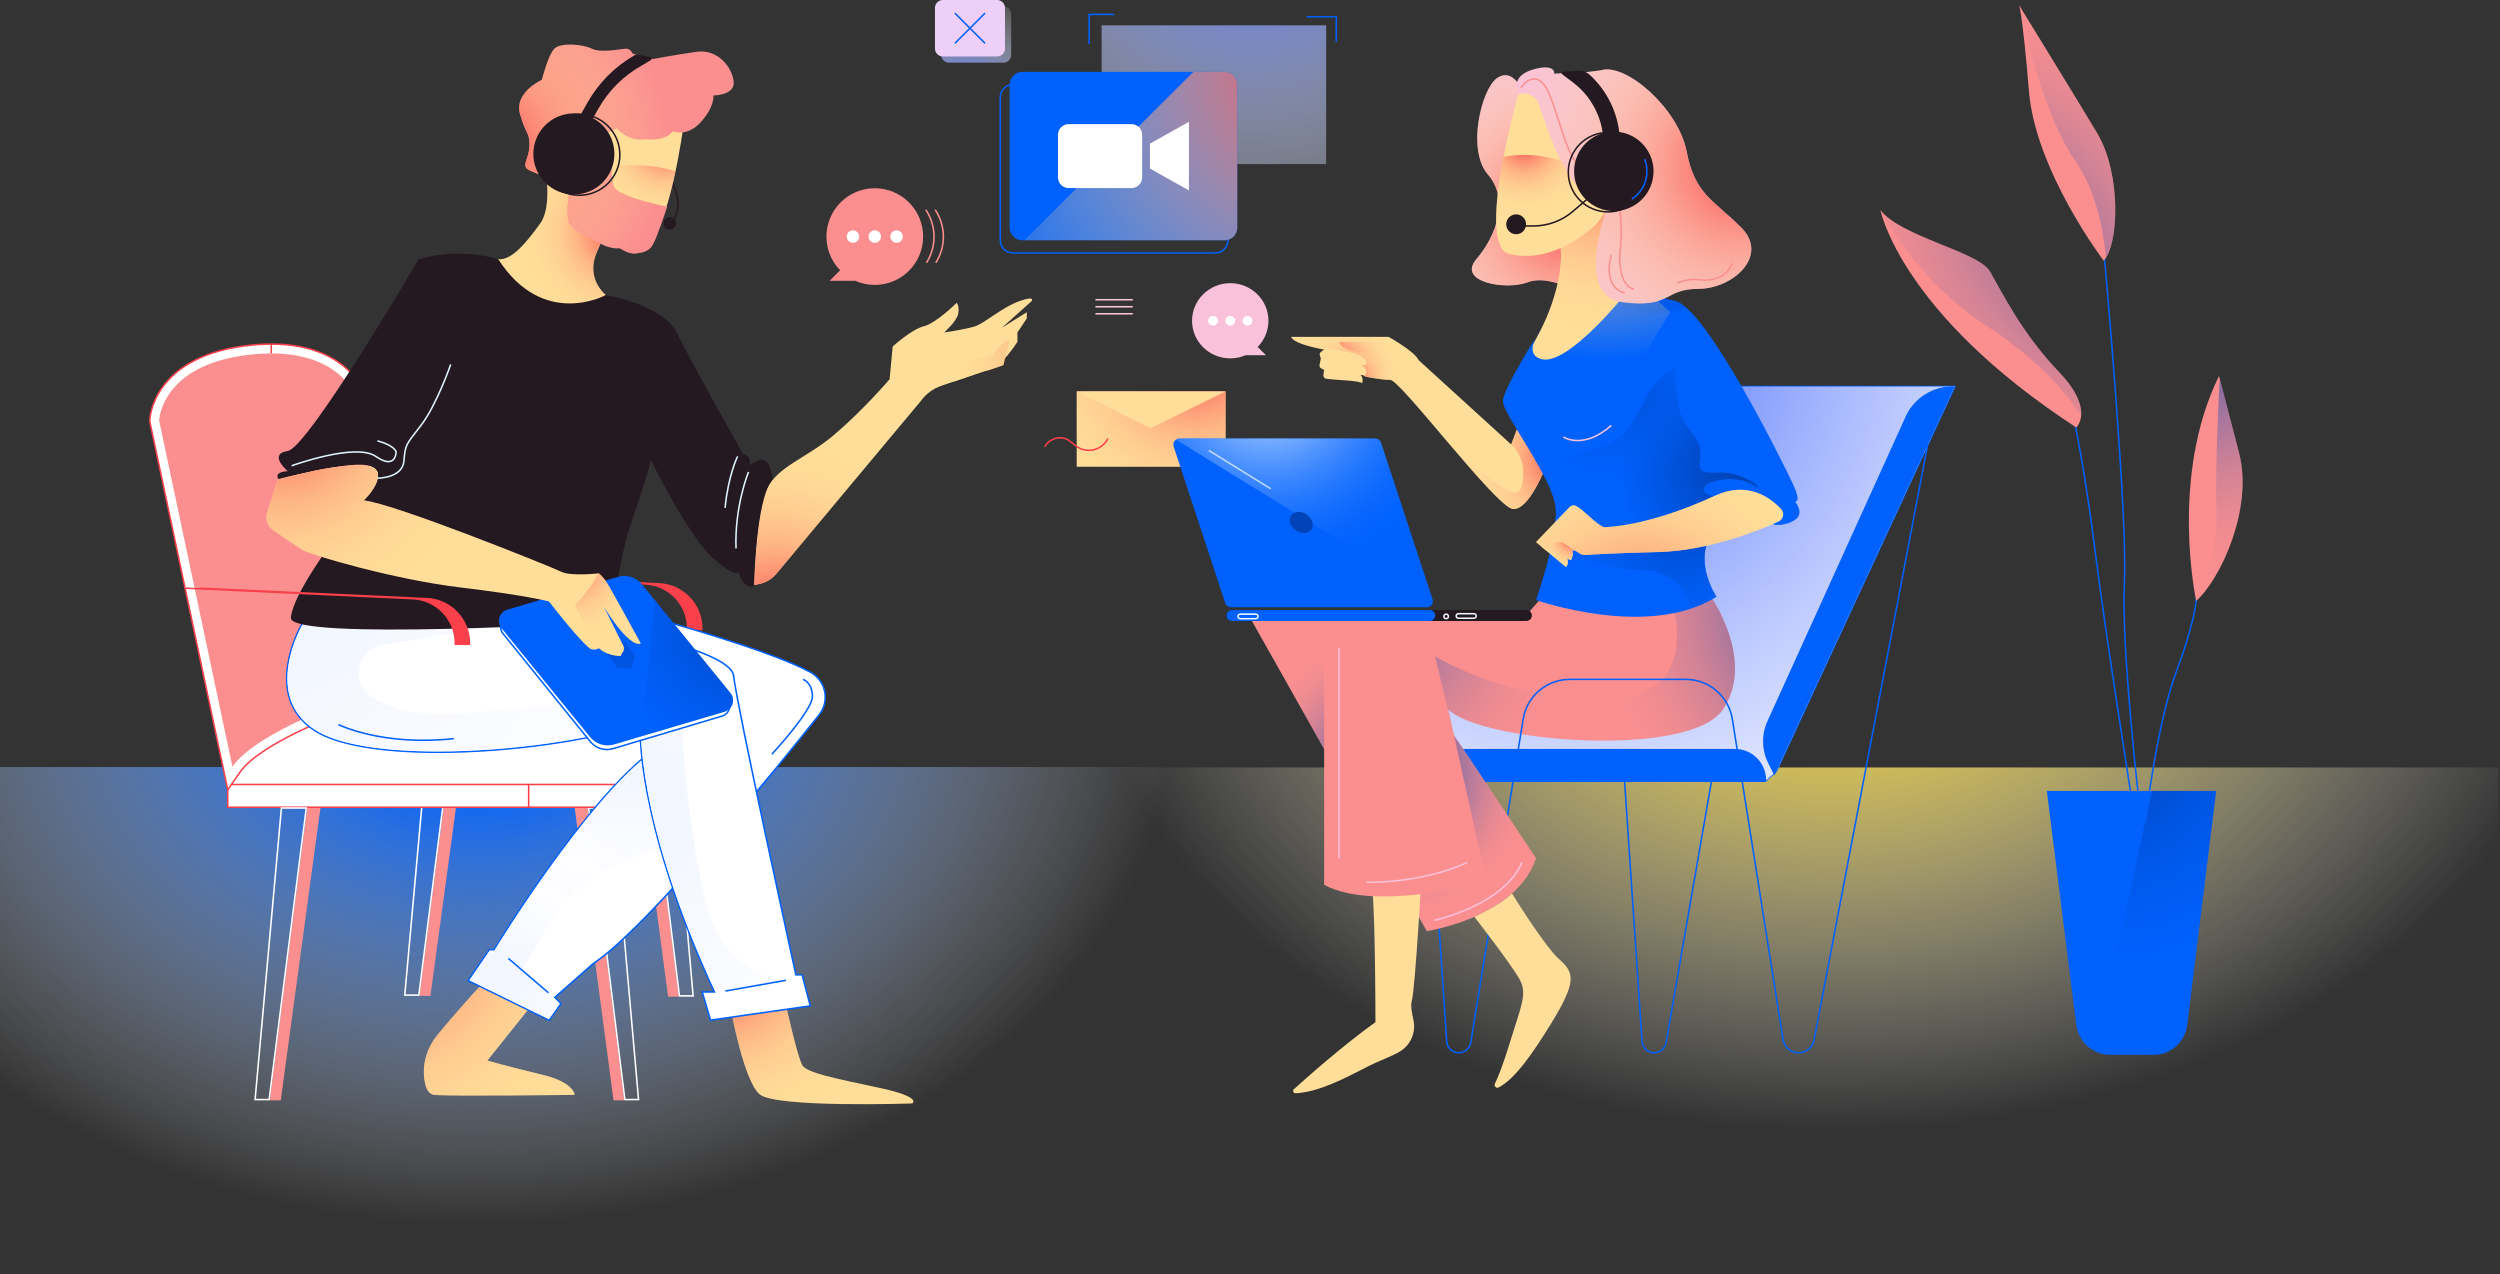 <?xml version="1.0" encoding="UTF-8"?> <svg xmlns="http://www.w3.org/2000/svg" width="618" height="315" viewBox="0 0 618 315" fill="none"><rect x="0" y="0" width="618" height="315" fill="#333333" stroke="none"/> <path d="M287 189.613H0V314.613H287V189.613Z" fill="url(#paint0_radial_18198_16125)"></path> <path d="M617.656 189.717H243.802V314.592H617.656V189.717Z" fill="url(#paint1_radial_18198_16125)"></path> <path d="M527.719 195.518H526.49H505.974L513.243 253.311C513.779 257.562 517.394 260.754 521.68 260.754H526.49H527.719H532.414C536.619 260.754 540.164 257.562 540.689 253.311L547.823 195.518H527.719Z" fill="#0061FE"></path> <path d="M532.414 260.754C536.619 260.754 540.164 257.562 540.689 253.311L547.823 195.518H531.963L517.953 259.894C519.082 260.445 520.35 260.754 521.68 260.754H526.49H527.719H532.414Z" fill="url(#paint2_radial_18198_16125)"></path> <path d="M530.359 202.883C530.359 202.883 533.15 178.899 538.075 165.772C543.001 152.644 542.997 147.31 542.997 147.31" stroke="#0061FE" stroke-width="0.385" stroke-miterlimit="10"></path> <path d="M542.897 148.54C542.897 148.54 536.225 117.972 548.536 92.947C548.536 92.947 551.6 104.802 553.457 111.821C557.154 125.769 548.748 143.41 542.897 148.54Z" fill="#FB8F8F"></path> <path d="M548.713 93.633C548.532 96.79 547.545 114.92 547.919 127.615C548.15 135.543 545.472 143.202 543.113 148.339C548.952 142.974 557.107 125.6 553.457 111.821C551.869 105.805 549.391 96.246 548.713 93.633Z" fill="url(#paint3_radial_18198_16125)"></path> <path d="M526.995 197.773C526.995 197.773 520.431 156.333 517.968 136.642C515.505 116.947 513.046 105.462 513.046 105.462" stroke="#0061FE" stroke-width="0.385" stroke-miterlimit="10"></path> <path d="M528.841 198.798C528.841 198.798 524.328 160.233 525.149 143.818C525.97 127.407 520.227 63.813 520.227 63.813" stroke="#0061FE" stroke-width="0.385" stroke-miterlimit="10"></path> <path d="M513.251 105.666C513.251 105.666 517.968 101.357 508.942 91.922C499.707 82.267 494.785 72.023 491.914 67.101C489.043 62.179 469.76 58.487 464.835 51.919C464.839 51.919 469.76 77.357 513.251 105.666Z" fill="#FB8F8F"></path> <path d="M520.023 64.434C520.023 64.434 503.199 42.28 501.561 22.585C499.923 2.891 499.098 1.253 499.098 1.253C499.098 1.253 512.557 23.14 518.381 32.845C524.536 43.097 523.715 60.738 520.023 64.434Z" fill="#FB8F8F"></path> <path d="M508.946 91.922C499.711 82.267 494.789 72.023 491.918 67.101C489.047 62.179 469.764 58.487 464.839 51.919C464.839 51.919 464.858 52.027 464.908 52.228C466.534 55.203 475.395 70.47 490.893 80.433C508.079 91.483 514.415 102.798 514.449 102.856C514.685 100.625 513.825 97.025 508.946 91.922Z" fill="url(#paint4_radial_18198_16125)"></path> <path d="M513.046 39.813C518.184 47.152 519.98 56.965 520.597 63.698C523.78 58.826 524.197 42.535 518.381 32.837C512.557 23.133 499.098 1.245 499.098 1.245C499.098 1.245 499.225 1.499 499.48 3.006C500.84 9.096 505.774 29.427 513.046 39.813Z" fill="url(#paint5_radial_18198_16125)"></path> <path d="M483.227 95.549H426.759L393.617 164.292L353.719 171.044L354.949 186.592L436.58 192.936L439.147 190.581L483.227 95.549Z" stroke="#0061FE" stroke-width="0.385" stroke-miterlimit="10"></path> <path d="M483.227 95.549H426.759L393.617 164.292L353.719 171.044L354.949 186.592L436.58 192.936L439.147 190.581L483.227 95.549Z" fill="url(#paint6_radial_18198_16125)"></path> <path d="M373.684 195.306L363.563 257.763C363.312 259.197 362.067 260.245 360.614 260.245C359.038 260.245 357.731 259.023 357.627 257.451L353.314 193.136" stroke="#0061FE" stroke-width="0.385" stroke-miterlimit="10"></path> <path d="M476.497 110.06L448.439 257.077C448.088 258.915 446.481 260.245 444.612 260.245C442.696 260.245 441.066 258.854 440.762 256.965L431.223 196.655" stroke="#0061FE" stroke-width="0.385" stroke-miterlimit="10"></path> <path d="M423.283 191.911L411.848 257.763C411.597 259.197 410.352 260.245 408.899 260.245C407.323 260.245 406.016 259.023 405.912 257.451L401.599 193.136" stroke="#0061FE" stroke-width="0.385" stroke-miterlimit="10"></path> <path d="M428.871 185.135H357.608V193.317H436.58V192.843C436.58 188.588 433.13 185.135 428.871 185.135Z" fill="#0061FE"></path> <path d="M438.626 191.706L483.227 95.549C478.039 95.302 473.225 98.243 471.078 102.972L436.915 178.271C435.408 181.593 435.481 185.416 437.112 188.681L438.626 191.706Z" fill="#0061FE"></path> <path d="M309.323 153.242L352.698 230.171C352.698 230.171 374.794 226.899 379.704 212.168C379.704 212.168 359.042 180.864 355.357 175.954C351.672 171.044 341.852 154.267 341.852 154.267L317.71 152.629L309.323 153.242Z" fill="#FB8F8F"></path> <path d="M309.323 153.242L352.698 230.171C352.698 230.171 374.794 226.899 379.704 212.168C379.704 212.168 359.042 180.864 355.357 175.954C351.672 171.044 341.852 154.267 341.852 154.267L317.71 152.629L309.323 153.242Z" fill="url(#paint7_radial_18198_16125)"></path> <path d="M351.468 215.44C351.468 215.44 349.83 244.493 349.013 247.357C348.616 248.74 349.082 250.509 349.437 252.336C350.007 255.269 348.728 258.248 346.203 259.844C344.257 261.074 341.205 262.06 337.963 263.721C332.471 266.535 326.004 269.973 320.269 270.254C319.725 270.281 319.444 269.614 319.849 269.248C322.901 266.481 331.723 258.638 340.01 252.672C340.01 252.672 340.01 219.117 338.78 216.662C337.559 214.211 351.468 215.44 351.468 215.44Z" fill="#FFDE99"></path> <path d="M373.78 220.871C373.78 220.871 381.75 233.855 385.435 237.128C389.12 240.4 389.937 242.446 383.388 253.088C378.844 260.472 374.481 266.751 370.469 268.817C369.88 269.121 369.247 268.489 369.537 267.892C370.296 266.327 371.529 263.355 373.159 257.998C376.023 248.586 377.661 245.722 375.615 242.038C373.568 238.353 364.472 226.644 364.472 226.644C364.472 226.644 370.72 223.846 373.78 220.871Z" fill="#FFDE99"></path> <path d="M422.666 147.106C422.666 147.106 434.125 163.066 425.938 175.341C417.752 187.617 366.199 183.524 358.013 175.341L367.425 217.895C367.425 217.895 340.01 225.669 327.326 218.712V151.195H378.066L380.93 147.923L421.849 147.106" fill="#FB8F8F"></path> <path d="M422.666 147.106H421.849L413.713 147.268L412.877 147.484C412.877 147.484 421.849 171.653 398.115 172.883C374.381 174.112 354.74 162.245 354.74 162.245L359.223 180.811L358.013 175.338C366.195 183.52 417.752 187.613 425.938 175.338C434.125 163.062 422.666 147.106 422.666 147.106Z" fill="url(#paint8_radial_18198_16125)"></path> <path d="M403.993 182.826C402.663 179.462 401.206 176.139 400.046 172.724C399.426 172.794 398.786 172.852 398.115 172.886C374.381 174.116 354.74 162.249 354.74 162.249L359.223 180.814L358.013 175.341C363.227 180.548 386.009 184.098 403.993 182.826Z" fill="url(#paint9_radial_18198_16125)"></path> <path d="M382.159 115.189C382.159 115.189 378.066 126.239 373.977 125.827C369.883 125.418 346.153 93.911 343.698 93.911C341.243 93.911 337.559 93.094 337.559 93.094L328.147 88.183V86.545C328.147 86.545 319.964 85.316 319.143 83.273H343.286C343.286 83.273 349.834 86.958 350.651 89L373.564 109.871L377.041 100.663C377.044 100.663 386.044 107.207 382.159 115.189Z" fill="#FFDE99"></path> <path d="M346.254 95.984C347.776 93.521 349.113 90.954 350.177 88.26C348.45 86.175 343.286 83.273 343.286 83.273H319.143C319.96 85.32 328.147 86.545 328.147 86.545V88.183L337.559 93.094C337.559 93.094 341.243 93.911 343.698 93.911C344.08 93.911 344.985 94.681 346.254 95.984Z" fill="url(#paint10_radial_18198_16125)"></path> <path d="M342.056 84.499H331.006C331.006 84.499 331.006 86.545 337.555 87.362C337.555 87.362 340.827 90.635 344.511 89.817C348.196 89 342.056 84.499 342.056 84.499Z" fill="url(#paint11_radial_18198_16125)"></path> <path d="M328.147 85.728L326.459 87.077C326.243 87.251 326.158 87.54 326.247 87.802L326.509 88.592L326.193 90.172C326.135 90.461 326.227 90.762 326.435 90.974L327.326 91.456L327.148 92.581C327.025 93.07 327.353 93.56 327.854 93.629C330.255 93.965 336.079 94.069 336.738 94.728C336.738 94.728 337.146 93.498 336.329 92.681H337.559C337.559 92.681 338.376 91.043 336.329 90.226H337.559C337.559 90.226 339.605 87.771 330.602 86.541C326.366 85.967 328.147 85.728 328.147 85.728Z" fill="#FFDE99"></path> <path d="M382.255 107.107L376.532 102.922H376.189L373.564 109.871L373.109 109.458L373.907 110.245C375.406 111.721 376.32 113.69 376.47 115.791C376.678 118.674 376.451 122.235 373.973 121.738C371.537 121.252 364.306 115.247 358.861 110.468C365.405 118.142 371.992 125.63 373.973 125.827C378.066 126.236 382.155 115.189 382.155 115.189C383.612 112.206 383.261 109.424 382.255 107.107Z" fill="url(#paint12_radial_18198_16125)"></path> <path d="M375.973 21.722C375.973 21.722 373.564 16.577 369.883 19.44C366.199 22.304 362.518 37.035 367.837 43.174C373.156 49.314 369.883 58.313 364.973 64.045C360.063 69.772 372.339 71.819 377.657 69.772C382.976 67.725 390.341 72.636 391.162 72.227C391.979 71.819 398.15 55.681 398.15 55.681L397.036 38.28L375.973 21.722Z" fill="#F9C1DA"></path> <path d="M375.973 21.722C375.973 21.722 373.564 16.577 369.883 19.44C366.199 22.304 362.518 37.035 367.837 43.174C373.156 49.314 369.883 58.313 364.973 64.045C360.063 69.772 372.339 71.819 377.657 69.772C382.976 67.725 390.341 72.636 391.162 72.227C391.979 71.819 398.15 55.681 398.15 55.681L397.036 38.28L375.973 21.722Z" fill="url(#paint13_radial_18198_16125)"></path> <path d="M384.614 57.493C384.614 57.493 387.478 61.177 384.614 71.815C381.75 82.452 376.84 87.362 374.794 93.502C372.747 99.642 402.617 94.319 402.617 94.319L412.846 77.133L407.527 72.223C407.527 72.223 400.57 72.632 399.753 68.951C398.936 65.266 396.89 54.629 398.115 45.626C399.345 36.622 383.793 57.084 383.793 57.084L384.614 57.493Z" fill="#FFDE99"></path> <path d="M380.991 81.323C380.991 81.323 371.518 95.957 371.518 99.229C371.518 102.502 384.202 118.462 384.61 125.827C385.019 133.192 379.7 148.331 379.7 148.331C379.7 148.331 407.523 158.152 424.3 147.514C424.3 147.514 418.777 139.128 422.867 132.579C426.96 126.031 438.827 129.716 438.827 129.716C438.827 129.716 441.282 130.124 443.737 128.49C446.192 126.852 443.737 123.989 443.737 123.989C443.737 123.989 445.375 124.397 443.328 119.895C441.282 115.394 422.05 76.521 414.276 74.474C406.502 72.427 402 72.427 402 72.427C402 72.427 387.678 90.43 381.13 88.796C376.081 87.532 380.991 81.323 380.991 81.323Z" fill="#0061FE"></path> <path d="M399.773 75.091C402.971 76.733 409.508 79.095 416.75 75.966C415.841 75.183 415.012 74.667 414.28 74.474C406.506 72.427 402.004 72.427 402.004 72.427C402.004 72.427 401.152 73.499 399.773 75.091Z" fill="url(#paint14_radial_18198_16125)"></path> <path d="M424.281 130.938L403.843 131.554L386.248 134.009L387.478 137.282C387.478 137.282 395.679 140.658 406.525 140.931C412.044 141.07 416.727 144.936 418.072 150.289C418.084 150.336 418.095 150.382 418.107 150.424C420.281 149.696 422.366 148.74 424.304 147.514C424.304 147.514 418.781 139.128 422.871 132.579C423.275 131.936 423.749 131.396 424.281 130.938Z" fill="url(#paint15_radial_18198_16125)"></path> <path d="M384.614 57.493C384.614 57.493 387.478 61.177 384.614 71.815C381.75 82.452 376.84 87.362 374.794 93.502C372.747 99.642 402.617 94.319 402.617 94.319L412.846 77.133L407.527 72.223C407.527 72.223 400.57 72.632 399.753 68.951C398.936 65.266 396.89 54.629 398.115 45.626C399.345 36.622 383.793 57.084 383.793 57.084L384.614 57.493Z" fill="url(#paint16_radial_18198_16125)"></path> <path d="M374.794 25.168C374.794 25.576 364.827 60.919 373.156 62.811C382.159 64.858 389.524 59.539 393.205 56.672C396.89 53.808 399.753 46.443 399.753 46.443L394.434 30.483L382.159 21.888L376.019 21.071L374.794 25.168Z" fill="#FFDE99"></path> <path d="M387.478 40.307C379.82 37.435 373.9 38.295 371.668 38.815C370.365 45.556 369.317 53.261 370.107 58.098L374.79 58.31C374.794 58.31 397.298 43.988 387.478 40.307Z" fill="url(#paint17_radial_18198_16125)"></path> <path d="M375.387 23.183C375.387 23.183 379.295 22.3 380.521 25.985C381.75 29.669 387.886 50.127 396.069 49.31L397.707 50.127C397.707 50.127 388.703 73.04 400.979 74.678C413.254 76.316 411.208 71.406 419.803 71.406C428.397 71.406 437.397 63.224 430.44 56.267C423.483 49.31 418.982 48.085 416.935 37.443C414.889 26.806 401.796 15.347 395.656 17.394L392.384 17.802L384.202 18.211C384.202 18.211 384.626 15.825 379.7 16.982C372.747 18.619 375.387 23.183 375.387 23.183Z" fill="#F9C1DA"></path> <path d="M375.387 23.183C375.387 23.183 379.295 22.3 380.521 25.985C381.75 29.669 387.886 50.127 396.069 49.31L397.707 50.127C397.707 50.127 388.703 73.04 400.979 74.678C413.254 76.316 411.208 71.406 419.803 71.406C428.397 71.406 437.397 63.224 430.44 56.267C423.483 49.31 418.982 48.085 416.935 37.443C414.889 26.806 401.796 15.347 395.656 17.394L392.384 17.802L384.202 18.211C384.202 18.211 384.626 15.825 379.7 16.982C372.747 18.619 375.387 23.183 375.387 23.183Z" fill="url(#paint18_radial_18198_16125)"></path> <path d="M399.549 45.83C399.549 45.83 401.596 54.833 400.366 63.424C400.366 63.424 400.085 70.562 403.908 71.495" stroke="#FB8F8F" stroke-width="0.385" stroke-miterlimit="10"></path> <path d="M375.973 21.722C375.973 21.722 379.908 15.552 383.18 23.734C386.452 31.916 387.682 41.328 393.001 42.558" stroke="#FB8F8F" stroke-width="0.385" stroke-miterlimit="10"></path> <path d="M398.936 52.174C404.359 52.174 408.757 47.777 408.757 42.353C408.757 36.93 404.359 32.533 398.936 32.533C393.513 32.533 389.116 36.93 389.116 42.353C389.116 47.777 393.513 52.174 398.936 52.174Z" fill="#241921"></path> <path d="M397.502 52.378C402.925 52.378 407.323 47.981 407.323 42.558C407.323 37.134 402.925 32.737 397.502 32.737C392.08 32.737 387.682 37.134 387.682 42.558C387.682 47.981 392.08 52.378 397.502 52.378Z" stroke="#241921" stroke-width="0.385" stroke-miterlimit="10"></path> <path d="M396.284 33.739C395.814 28.579 393.205 23.788 389.123 20.593L386.179 18.365C385.921 18.169 386.044 17.76 386.368 17.737L390.072 17.479C391.147 17.405 392.199 17.783 392.997 18.512C397.186 22.354 399.846 27.677 400.362 33.369L396.284 33.739Z" fill="#241921"></path> <path d="M393.205 48.489L388.811 52.255C386.102 54.579 382.648 55.855 379.079 55.855H373.156" stroke="#241921" stroke-width="0.385" stroke-miterlimit="10"></path> <path d="M374.794 57.901C376.15 57.901 377.249 56.802 377.249 55.446C377.249 54.09 376.15 52.991 374.794 52.991C373.437 52.991 372.339 54.09 372.339 55.446C372.339 56.802 373.437 57.901 374.794 57.901Z" fill="#241921"></path> <path d="M424.713 116.824C417.756 117.232 421.028 114.369 420.211 110.684C419.394 106.999 415.709 105.774 414.892 100.046C414.075 94.319 414.075 91.043 414.075 91.043C414.075 91.043 402.617 94.728 400.983 106.591C399.738 115.617 386.661 117.066 379.388 113.463C382.066 118.045 384.441 122.705 384.614 125.823C384.672 126.852 384.614 128.039 384.475 129.311L390.75 130.325L403.842 132.78L418.573 129.916L423.892 122.551C423.892 122.551 419.799 122.551 421.845 119.687C421.845 119.687 427.985 116.824 432.895 119.687C437.809 122.555 431.67 116.415 424.713 116.824Z" fill="url(#paint19_radial_18198_16125)"></path> <path d="M424.713 116.824C417.756 117.232 421.028 114.369 420.211 110.684C419.394 106.999 415.709 105.774 414.892 100.046C414.075 94.319 414.075 91.043 414.075 91.043C414.075 91.043 414.01 91.074 413.879 91.136C411.069 92.504 408.791 94.762 407.354 97.537C406.402 99.372 405.496 101.237 404.459 103.087C402.906 105.859 400.886 108.306 397.934 109.609C395.633 110.622 384.429 115.028 379.392 113.463C382.07 118.045 384.444 122.705 384.618 125.823C384.676 126.852 384.618 128.039 384.479 129.311L390.754 130.325L403.846 132.78L418.577 129.916L423.896 122.551C423.896 122.551 419.803 122.551 421.849 119.687C421.849 119.687 427.989 116.824 432.899 119.687C437.809 122.555 431.67 116.415 424.713 116.824Z" fill="url(#paint20_radial_18198_16125)"></path> <path d="M381.041 135.127L387.065 140.149C387.065 140.149 387.882 139.741 387.474 138.103L388.291 138.511C388.291 138.511 389.108 137.285 388.699 136.056H389.929L388.699 133.192L385.015 131.554L383.785 132.78L381.041 135.127Z" fill="#FFDE99"></path> <path d="M381.041 135.127L387.065 140.149C387.065 140.149 387.882 139.741 387.474 138.103L388.291 138.511C388.291 138.511 389.108 137.285 388.699 136.056H389.929L388.699 133.192L385.015 131.554L383.785 132.78L381.041 135.127Z" fill="url(#paint21_radial_18198_16125)"></path> <path d="M440.276 125.823C441.189 126.802 440.866 128.39 439.644 128.941C434.695 131.173 422.339 136.148 409.986 136.464C398.67 136.754 393.937 137.046 392.141 137.189C391.494 137.243 390.846 137.073 390.307 136.711L386.252 134.009H384.206C384.206 134.009 382.159 135.647 382.159 136.056L379.704 134.009L387.979 125.357C388.41 124.906 389.085 124.79 389.636 125.079C391.509 126.062 394.431 129.508 396.477 130.325C396.477 130.325 406.934 130.425 423.892 122.551C432.016 118.782 437.671 123.029 440.276 125.823Z" fill="#FFDE99"></path> <path d="M440.276 125.823C441.189 126.802 440.866 128.39 439.644 128.941C434.695 131.173 422.339 136.148 409.986 136.464C398.67 136.754 393.937 137.046 392.141 137.189C391.494 137.243 390.846 137.073 390.307 136.711L386.252 134.009H384.206C384.206 134.009 382.159 135.647 382.159 136.056L379.704 134.009L387.979 125.357C388.41 124.906 389.085 124.79 389.636 125.079C391.509 126.062 394.431 129.508 396.477 130.325C396.477 130.325 406.934 130.425 423.892 122.551C432.016 118.782 437.671 123.029 440.276 125.823Z" fill="url(#paint22_radial_18198_16125)"></path> <path d="M331.01 160.198V212.164" stroke="#F9C1DA" stroke-width="0.385" stroke-miterlimit="10"></path> <path d="M337.763 218.1C337.763 218.1 351.268 218.508 362.722 213.189" stroke="#F9C1DA" stroke-width="0.385" stroke-miterlimit="10"></path> <path d="M354.54 227.511C354.54 227.511 371.726 223.827 376.227 213.189" stroke="#F9C1DA" stroke-width="0.385" stroke-miterlimit="10"></path> <path d="M386.456 108.028C386.456 108.028 391.367 111.301 398.323 105.165" stroke="#F9C1DA" stroke-width="0.385" stroke-miterlimit="10"></path> <path d="M398.319 63.016C398.319 63.016 395.864 70.79 401.592 72.427" stroke="#FB8F8F" stroke-width="0.385" stroke-miterlimit="10"></path> <path d="M414.688 69.972C414.688 69.972 417.143 68.743 420.007 69.155C422.871 69.564 426.964 68.747 428.189 65.062" stroke="#FB8F8F" stroke-width="0.385" stroke-miterlimit="10"></path> <path d="M403.388 49.221C405.635 47.761 407.119 45.233 407.119 42.353C407.119 41.29 406.914 40.272 406.544 39.336" stroke="#0061FE" stroke-width="0.385" stroke-miterlimit="10"></path> <path d="M431.223 196.655L428.239 177.793C427.341 172.119 422.45 167.941 416.708 167.941H388.052C382.325 167.941 377.445 172.096 376.528 177.746L373.684 195.306" stroke="#0061FE" stroke-width="0.385" stroke-miterlimit="10"></path> <path d="M302.956 96.77H266.172V115.367H302.956V96.77Z" fill="#FFDE99"></path> <path d="M266.156 115.367H302.967V96.77H266.156V115.367Z" fill="url(#paint23_radial_18198_16125)"></path> <path d="M266.172 96.77L284.356 105.862L302.952 96.77H266.172Z" fill="#FFDE99"></path> <path d="M258.29 110.46C259.238 108.51 261.909 107.631 263.832 108.637C264.753 109.119 265.455 109.936 266.33 110.495C267.567 111.289 269.143 111.528 270.562 111.135C271.976 110.746 273.209 109.728 273.865 108.414" stroke="#FA404B" stroke-width="0.385" stroke-miterlimit="10"></path> <path d="M327.823 6.259H272.323V40.561H327.823V6.259Z" fill="url(#paint24_radial_18198_16125)"></path> <path d="M300.412 62.53H250.4C248.674 62.53 247.271 61.131 247.271 59.4V24.031C247.271 22.304 248.67 20.901 250.4 20.901H300.416C302.143 20.901 303.546 22.3 303.546 24.031V59.4C303.542 61.131 302.143 62.53 300.412 62.53Z" stroke="#0061FE" stroke-width="0.385" stroke-miterlimit="10"></path> <path d="M302.725 59.4H252.713C250.986 59.4 249.583 58.001 249.583 56.271V20.901C249.583 19.174 250.982 17.772 252.713 17.772H302.728C304.455 17.772 305.858 19.171 305.858 20.901V56.271C305.854 57.998 304.455 59.4 302.725 59.4Z" fill="#0061FE"></path> <path d="M302.725 17.775H295.001C281.049 31.616 267.143 45.506 253.241 59.4H302.725C304.451 59.4 305.854 58.001 305.854 56.271V20.901C305.854 19.174 304.455 17.775 302.725 17.775Z" fill="url(#paint25_radial_18198_16125)"></path> <path d="M279.707 46.489H264.168C262.711 46.489 261.531 45.31 261.531 43.853V33.323C261.531 31.866 262.711 30.687 264.168 30.687H279.707C281.164 30.687 282.344 31.866 282.344 33.323V43.853C282.344 45.306 281.164 46.489 279.707 46.489Z" fill="white"></path> <path d="M284.271 35.505V38.203V38.973V41.671L293.906 47.067V38.973V38.203V30.109L284.271 35.505Z" fill="white"></path> <path d="M216.245 46.535C209.646 46.535 204.297 51.885 204.297 58.483C204.297 61.721 205.588 64.657 207.677 66.808L205.068 69.417H211.431C212.903 70.069 214.534 70.431 216.249 70.431C222.847 70.431 228.197 65.081 228.197 58.483C228.197 51.885 222.843 46.535 216.245 46.535Z" fill="#FB8F8F"></path> <path d="M229.014 64.962C230.201 63.104 230.891 60.9 230.891 58.529C230.891 56.055 230.139 53.758 228.852 51.85" stroke="#FB8F8F" stroke-width="0.385" stroke-miterlimit="10"></path> <path d="M231.326 64.962C232.513 63.104 233.203 60.9 233.203 58.529C233.203 56.055 232.452 53.758 231.164 51.85" stroke="#FB8F8F" stroke-width="0.385" stroke-miterlimit="10"></path> <path d="M210.849 60.025C211.7 60.025 212.391 59.334 212.391 58.483C212.391 57.632 211.7 56.941 210.849 56.941C209.998 56.941 209.307 57.632 209.307 58.483C209.307 59.334 209.998 60.025 210.849 60.025Z" fill="white"></path> <path d="M216.245 60.025C217.096 60.025 217.786 59.334 217.786 58.483C217.786 57.632 217.096 56.941 216.245 56.941C215.393 56.941 214.703 57.632 214.703 58.483C214.703 59.334 215.393 60.025 216.245 60.025Z" fill="white"></path> <path d="M221.641 60.025C222.492 60.025 223.182 59.334 223.182 58.483C223.182 57.632 222.492 56.941 221.641 56.941C220.789 56.941 220.099 57.632 220.099 58.483C220.099 59.334 220.789 60.025 221.641 60.025Z" fill="white"></path> <path d="M304.12 70.003C309.334 70.003 313.562 74.162 313.562 79.296C313.562 81.812 312.541 84.098 310.892 85.771L312.954 87.802H307.924C306.76 88.307 305.473 88.592 304.116 88.592C298.901 88.592 294.673 84.433 294.673 79.299C294.673 74.166 298.905 70.003 304.12 70.003Z" fill="#F9C1DA"></path> <path d="M308.383 80.494C309.057 80.494 309.6 79.958 309.6 79.296C309.6 78.633 309.057 78.097 308.383 78.097C307.712 78.097 307.165 78.633 307.165 79.296C307.165 79.958 307.712 80.494 308.383 80.494Z" fill="white"></path> <path d="M304.12 80.494C304.794 80.494 305.338 79.958 305.338 79.296C305.338 78.633 304.794 78.097 304.12 78.097C303.449 78.097 302.902 78.633 302.902 79.296C302.902 79.958 303.449 80.494 304.12 80.494Z" fill="white"></path> <path d="M299.857 80.494C300.532 80.494 301.075 79.958 301.075 79.296C301.075 78.633 300.532 78.097 299.857 78.097C299.183 78.097 298.639 78.633 298.639 79.296C298.639 79.958 299.183 80.494 299.857 80.494Z" fill="white"></path> <path d="M269.24 10.884V3.561H275.406" stroke="#0061FE" stroke-width="0.385" stroke-miterlimit="10"></path> <path d="M323.005 4.139H330.328V10.306" stroke="#0061FE" stroke-width="0.385" stroke-miterlimit="10"></path> <path d="M270.781 74.093H280.031" stroke="#F9C1DA" stroke-width="0.385" stroke-miterlimit="10"></path> <path d="M270.781 75.827H280.031" stroke="#F9C1DA" stroke-width="0.385" stroke-miterlimit="10"></path> <path d="M270.781 77.561H280.031" stroke="#F9C1DA" stroke-width="0.385" stroke-miterlimit="10"></path> <path d="M248.034 15.498H234.602C233.535 15.498 232.667 14.63 232.667 13.563V3.476C232.667 2.409 233.535 1.542 234.602 1.542H248.034C249.102 1.542 249.969 2.409 249.969 3.476V13.563C249.969 14.63 249.102 15.498 248.034 15.498Z" fill="url(#paint26_radial_18198_16125)"></path> <path d="M246.492 13.956H233.061C231.993 13.956 231.126 13.089 231.126 12.021V1.935C231.126 0.867 231.993 0 233.061 0H246.492C247.56 0 248.427 0.867 248.427 1.935V12.021C248.427 13.089 247.56 13.956 246.492 13.956Z" fill="#EECFF8"></path> <path d="M236.047 10.711L243.505 3.249" stroke="#0061FE" stroke-width="0.385" stroke-miterlimit="10"></path> <path d="M236.047 3.249L243.505 10.711" stroke="#0061FE" stroke-width="0.385" stroke-miterlimit="10"></path> <path d="M304.567 153.508H377.326C378.073 153.508 378.679 152.902 378.679 152.155C378.679 151.407 378.073 150.802 377.326 150.802H304.567C303.819 150.802 303.214 151.407 303.214 152.155C303.214 152.899 303.819 153.508 304.567 153.508Z" fill="#241921"></path> <path d="M304.567 153.508H353.434C354.182 153.508 354.787 152.902 354.787 152.155C354.787 151.407 354.182 150.802 353.434 150.802H304.567C303.819 150.802 303.214 151.407 303.214 152.155C303.214 152.899 303.819 153.508 304.567 153.508Z" fill="#0061FE"></path> <path d="M291.563 108.395H339.956C340.607 108.395 341.185 108.815 341.39 109.435L354.131 148.135C354.455 149.114 353.727 150.124 352.698 150.124H304.305C303.653 150.124 303.075 149.704 302.871 149.083L290.129 110.383C289.805 109.404 290.534 108.395 291.563 108.395Z" fill="#0061FE"></path> <path d="M360.529 152.829H364.357C364.669 152.829 364.919 152.575 364.919 152.267C364.919 151.954 364.665 151.704 364.357 151.704H360.529C360.217 151.704 359.967 151.958 359.967 152.267C359.967 152.579 360.221 152.829 360.529 152.829Z" stroke="#F2F6FF" stroke-width="0.385" stroke-miterlimit="10"></path> <path d="M306.59 152.941H310.417C310.73 152.941 310.98 152.687 310.98 152.378C310.98 152.066 310.726 151.816 310.417 151.816H306.59C306.278 151.816 306.028 152.07 306.028 152.378C306.028 152.691 306.282 152.941 306.59 152.941Z" stroke="#F2F6FF" stroke-width="0.385" stroke-miterlimit="10"></path> <path d="M357.488 152.941C357.801 152.941 358.051 152.691 358.051 152.378C358.051 152.066 357.801 151.816 357.488 151.816C357.176 151.816 356.926 152.066 356.926 152.378C356.926 152.691 357.18 152.941 357.488 152.941Z" stroke="#F2F6FF" stroke-width="0.385" stroke-miterlimit="10"></path> <path d="M290.676 108.684C290.923 108.503 291.228 108.395 291.563 108.395H339.956C340.607 108.395 341.185 108.815 341.39 109.435L353.981 147.68L290.676 108.684Z" fill="url(#paint27_radial_18198_16125)"></path> <path d="M324.192 130.892C324.936 129.805 324.408 128.148 323.009 127.19C321.614 126.232 319.876 126.337 319.132 127.424C318.388 128.511 318.916 130.168 320.315 131.126C321.71 132.083 323.448 131.979 324.192 130.892Z" fill="#0144B9"></path> <path d="M298.809 111.351L314.125 120.824" stroke="#BDD9FF" stroke-width="0.385" stroke-miterlimit="10"></path> <path d="M167.786 246.374H165.15L155.542 173.915H158.752L167.786 246.374Z" fill="#FB8F8F"></path> <path d="M164.807 174.301L171.128 245.988H168.126L159.211 174.301H164.807ZM165.162 173.915H158.775L167.786 246.374H171.548L165.162 173.915Z" fill="white"></path> <path d="M103.703 246.181H106.401L116.241 173.723H112.953L103.703 246.181Z" fill="#FB8F8F"></path> <path d="M112.495 174.108L103.364 245.796H100.273L106.744 174.108H112.495ZM112.93 173.723H106.39L99.849 246.181H103.703L112.93 173.723Z" fill="white"></path> <path d="M147.421 199.546L167.104 185.478L170.958 169.676L146.292 165.051L93.49 171.603L77.688 172.374L64.969 178.926L56.297 195.306V199.546H147.421Z" fill="white"></path> <path d="M98.246 133.493L89.381 96.108L89.335 95.911L89.254 95.722C89.065 95.287 84.436 85.058 67.054 85.058V87.37V85.058C65.015 85.058 62.857 85.2 60.633 85.485C48.874 86.981 43.1 91.764 40.325 95.51C37.238 99.684 37.041 103.484 37.03 103.901L37.022 104.174L37.08 104.444L55.195 190.007L56.301 195.237L59.353 190.847C64.052 184.09 82.081 176.945 88.633 174.763L89.743 174.393L90.102 173.279L94.341 160.175L94.399 159.998L94.426 159.813L98.28 134.376L98.346 133.932L98.246 133.493Z" fill="white" stroke="#FA404B" stroke-width="0.385" stroke-miterlimit="10"></path> <path d="M154.297 272.004H151.661L142.052 199.546H145.263L154.297 272.004Z" fill="#FB8F8F"></path> <path d="M151.318 199.931L157.638 271.619H154.636L145.721 199.931H151.318ZM151.672 199.546H145.286L154.297 272.004H158.058L151.672 199.546Z" fill="white"></path> <path d="M66.703 272.004H69.401L79.241 199.546H75.953L66.703 272.004Z" fill="#FB8F8F"></path> <path d="M103.318 141.733L159.485 144.331C165.366 144.604 169.995 149.449 169.995 155.338V155.608H173.464V155.338C173.464 149.449 168.835 144.604 162.953 144.331L106.786 141.733" stroke="#FA404B" stroke-width="0.385" stroke-miterlimit="10"></path> <path d="M103.318 141.733L159.485 144.331C165.366 144.604 169.995 149.449 169.995 155.338V155.608H173.464V155.338C173.464 149.449 168.835 144.604 162.953 144.331L106.786 141.733" fill="#FA404B"></path> <path d="M56.297 195.306V199.546H147.421" stroke="#FA404B" stroke-width="0.385" stroke-miterlimit="10"></path> <path d="M57.21 193.926H152.073" stroke="#FA404B" stroke-width="0.385" stroke-miterlimit="10"></path> <path d="M57.453 189.525L39.339 103.962C39.339 103.962 39.724 90.473 60.922 87.775C82.12 85.077 87.13 96.639 87.13 96.639L95.995 134.025L92.141 159.462L87.901 172.566C87.901 172.566 63.62 180.66 57.453 189.525Z" fill="#FB8F8F"></path> <path d="M118.75 243.657C118.75 243.657 112.429 250.575 108.039 255.967C105.553 259.019 104.366 262.962 104.906 266.859C105.179 268.84 105.861 270.505 107.361 270.655C111.215 271.04 142.048 270.655 142.048 270.655C142.048 270.655 142.048 267.572 133.954 265.645C125.861 263.718 120.465 262.176 120.465 262.176L131.257 248.686L118.75 243.657Z" fill="#FFDE99"></path> <path d="M118.75 243.657C118.75 243.657 112.429 250.575 108.039 255.967C105.553 259.019 104.366 262.962 104.906 266.859C105.179 268.84 105.861 270.505 107.361 270.655C111.215 271.04 142.048 270.655 142.048 270.655C142.048 270.655 142.048 267.572 133.954 265.645C125.861 263.718 120.465 262.176 120.465 262.176L131.257 248.686L118.75 243.657Z" fill="url(#paint28_radial_18198_16125)"></path> <path d="M180.786 250.035C180.786 250.035 183.87 266.994 187.724 270.462C191.578 273.931 225.495 272.775 225.495 272.775C225.495 272.775 228.193 271.233 217.401 268.921C206.609 266.608 199.479 265.259 198.323 263.332C197.167 261.405 194.276 248.494 194.276 248.494L180.786 250.035Z" fill="#FFDE99"></path> <path d="M180.786 250.035C180.786 250.035 183.87 266.994 187.724 270.462C191.578 273.931 225.495 272.775 225.495 272.775C225.495 272.775 228.193 271.233 217.401 268.921C206.609 266.608 199.479 265.259 198.323 263.332C197.167 261.405 194.276 248.494 194.276 248.494L180.786 250.035Z" fill="url(#paint29_radial_18198_16125)"></path> <path d="M115.752 242.4L120.947 234.811H122.096C123.375 232.726 145.39 197.06 161.404 185.513C165.478 182.576 167.29 179.708 166.792 176.983C165.632 170.643 152.351 167.005 152.216 166.966L151.938 166.893L162.599 153.072L162.722 153.107C163 153.184 190.53 160.777 200.401 166.207C202.193 167.194 203.457 168.928 203.866 170.967C204.27 172.998 203.765 175.095 202.482 176.717C192.897 188.8 160.533 228.953 146.593 238.245L137.131 246.574L138.642 248.085L135.755 252.205L115.752 242.4Z" fill="white"></path> <path d="M162.672 153.296C162.672 153.296 190.341 160.896 200.308 166.377C202.062 167.34 203.284 169.044 203.677 171.006C204.07 172.979 203.58 175.022 202.328 176.598C193.891 187.232 160.564 228.699 146.481 238.083L136.845 246.563L138.387 248.104L135.689 251.958L116.033 242.323L121.043 235H122.199C122.199 235 144.939 197.615 161.512 185.667C178.085 173.719 152.262 166.781 152.262 166.781L162.672 153.296ZM162.525 152.856L162.368 153.061L151.962 166.55L151.607 167.009L152.165 167.159C152.296 167.194 165.463 170.805 166.604 177.022C167.085 179.662 165.3 182.468 161.292 185.358C145.448 196.782 123.756 231.747 121.987 234.619H121.047H120.843L120.727 234.788L115.717 242.111L115.466 242.477L115.867 242.674L135.523 252.309L135.82 252.456L136.009 252.186L138.707 248.332L138.892 248.066L138.665 247.838L137.412 246.586L146.719 238.396C160.695 229.061 193.043 188.927 202.632 176.841C203.954 175.176 204.474 173.021 204.054 170.932C203.634 168.836 202.339 167.055 200.493 166.041C190.599 160.603 163.05 153.003 162.772 152.926L162.525 152.856Z" fill="#0061FE"></path> <path d="M168.453 208.41V180.078L165.948 181.308C165.073 182.676 163.647 184.129 161.516 185.671C144.943 197.619 122.203 235.004 122.203 235.004H121.047L116.036 242.327L135.693 251.962L138.391 248.108L136.849 246.566L129.141 239.629L135.693 228.452C143.401 213.421 168.453 208.41 168.453 208.41Z" fill="url(#paint30_radial_18198_16125)"></path> <path d="M168.453 208.41V180.078L165.948 181.308C165.073 182.676 163.647 184.129 161.516 185.671C144.943 197.619 122.203 235.004 122.203 235.004H121.047L116.036 242.327L135.693 251.962L138.391 248.108L136.849 246.566L129.141 239.629L135.693 228.452C143.401 213.421 168.453 208.41 168.453 208.41Z" fill="url(#paint31_radial_18198_16125)"></path> <path d="M173.591 245.217H176.632C158.089 205.169 158.147 181.805 158.228 179.003C145.571 183.169 125.545 185.96 108.266 185.96C108.263 185.96 108.263 185.96 108.263 185.96C94.276 185.96 83.584 184.137 78.165 180.822C64.29 172.343 74.527 154.444 74.631 154.263L74.685 154.171L139.397 153.13C141.112 153.4 180.586 159.763 181.365 167.147C182.108 174.208 195.964 237.417 196.747 240.974H198.281L200.3 248.652L175.641 252.174L173.591 245.217Z" fill="white"></path> <path d="M139.4 153.326C139.4 153.326 180.401 159.848 181.172 167.171C181.943 174.494 196.589 241.171 196.589 241.171H198.13L200.057 248.494L175.776 251.962L173.849 245.41H176.932C156.891 202.244 158.432 178.733 158.432 178.733C145.764 182.957 125.672 185.767 108.263 185.767C95.478 185.767 84.143 184.248 78.266 180.66C64.391 172.181 74.797 154.363 74.797 154.363L139.4 153.326ZM139.427 152.941H139.393L74.793 153.978L74.577 153.982L74.469 154.171C74.361 154.356 71.821 158.749 70.95 164.272C69.79 171.653 72.249 177.434 78.065 180.988C83.515 184.318 94.237 186.152 108.263 186.152C125.448 186.152 145.344 183.397 158.031 179.273C157.997 181.007 158.051 186.707 159.793 195.957C161.716 206.179 166.144 222.964 176.335 245.029H173.857H173.34L173.487 245.522L175.414 252.074L175.506 252.394L175.838 252.348L200.119 248.879L200.547 248.817L200.435 248.397L198.508 241.074L198.431 240.785H198.134H196.901C195.825 235.887 182.29 174.097 181.557 167.132C181.365 165.286 179.044 163.463 174.469 161.563C170.954 160.102 166.117 158.611 160.09 157.131C149.845 154.61 139.562 152.964 139.462 152.949L139.427 152.941Z" fill="#0061FE"></path> <path d="M152.073 173.915C152.073 173.915 146.292 173.145 115.844 176.228C103.387 177.488 95.96 175.203 91.536 172.058C86.517 168.496 88.387 160.615 94.449 159.578L120.153 155.176L108.856 153.816L74.797 154.363C74.797 154.363 64.391 172.181 78.266 180.66C90.907 188.384 128.817 186.511 152.073 180.579V173.915Z" fill="url(#paint32_radial_18198_16125)"></path> <path d="M186.375 144.624L187.643 144.369C189.316 144.034 190.827 143.14 191.921 141.833C198.084 134.468 219.413 108.988 227.615 99.145C228.867 97.391 230.64 96.073 232.679 95.375L246.5 90.665C246.5 90.665 249.583 87.582 251.51 84.499V82.186L253.823 78.718V77.176L247.656 81.03L254.979 74.478C254.979 74.478 256.135 72.936 251.896 74.478C247.656 76.02 243.417 79.874 241.104 80.645C238.792 81.415 233.396 82.186 233.396 82.186C233.396 82.186 236.479 79.488 236.865 77.561C237.25 75.634 236.479 74.863 236.479 74.863C236.479 74.863 231.469 79.874 228.385 80.645C225.302 81.415 220.677 85.655 220.677 85.655L219.906 93.749C219.906 93.749 213.354 101.457 206.031 107.624C198.708 113.79 191.362 115.459 189.061 122.139C186.76 128.822 186.375 144.624 186.375 144.624Z" fill="#FFDE99"></path> <path d="M186.375 144.624L187.643 144.369C189.316 144.034 190.827 143.14 191.921 141.833C198.084 134.468 219.413 108.988 227.615 99.145C228.867 97.391 230.64 96.073 232.679 95.375L246.5 90.665C246.5 90.665 249.583 87.582 251.51 84.499V82.186L253.823 78.718V77.176L247.656 81.03L254.979 74.478C254.979 74.478 256.135 72.936 251.896 74.478C247.656 76.02 243.417 79.874 241.104 80.645C238.792 81.415 233.396 82.186 233.396 82.186C233.396 82.186 236.479 79.488 236.865 77.561C237.25 75.634 236.479 74.863 236.479 74.863C236.479 74.863 231.469 79.874 228.385 80.645C225.302 81.415 220.677 85.655 220.677 85.655L219.906 93.749C219.906 93.749 213.354 101.457 206.031 107.624C198.708 113.79 191.362 115.459 189.061 122.139C186.76 128.822 186.375 144.624 186.375 144.624Z" fill="url(#paint33_radial_18198_16125)"></path> <path d="M243.263 91.768C243.802 91.822 248.042 90.28 248.042 90.28L249.583 84.113C249.583 84.113 247.656 84.113 245.344 87.968C245.344 87.968 239.563 88.738 238.021 89.895C236.479 91.051 235.874 94.288 235.874 94.288L243.263 91.768Z" fill="url(#paint34_radial_18198_16125)"></path> <path d="M165.948 44.03L166.919 46.94" stroke="#241921" stroke-width="0.385" stroke-miterlimit="10"></path> <path d="M147.448 62.53C150.146 55.978 151.688 53.28 151.688 53.28L150.531 45.186L145.112 37.466L134.729 40.176V40.947C134.729 40.947 136.656 50.968 133.573 55.207C130.49 59.447 126.635 64.457 123.167 64.072C119.698 63.686 122.396 64.072 122.396 64.072L131.26 79.103L144.365 77.561L149.76 72.936C149.76 72.936 144.75 69.082 147.448 62.53Z" fill="#FFDE99"></path> <path d="M147.448 62.53C150.146 55.978 151.688 53.28 151.688 53.28L150.531 45.186L145.112 37.466L134.729 40.176V40.947C134.729 40.947 136.656 50.968 133.573 55.207C130.49 59.447 126.635 64.457 123.167 64.072C119.698 63.686 122.396 64.072 122.396 64.072L131.26 79.103L144.365 77.561L149.76 72.936C149.76 72.936 144.75 69.082 147.448 62.53Z" fill="url(#paint35_radial_18198_16125)"></path> <path d="M169.031 30.54C169.031 30.54 165.563 57.905 159.01 61.374C159.01 61.374 140.125 58.29 143.979 40.947C147.833 23.603 169.031 30.54 169.031 30.54Z" fill="#FFDE99"></path> <path d="M166.985 42.373C160.722 40.184 152.844 40.947 152.844 40.947L151.688 54.367L161.55 58.699C163.909 54.93 165.728 48.27 166.985 42.373Z" fill="url(#paint36_radial_18198_16125)"></path> <path d="M142.052 41.718C142.052 41.718 138.583 53.665 141.281 55.978C141.281 55.978 143.979 58.676 145.906 58.676C145.906 58.676 149.76 61.759 153.229 61.374C153.229 61.374 155.927 63.301 157.854 62.53C157.854 62.53 160.167 62.53 161.323 60.603C162.479 58.676 164.927 51.106 164.927 51.106C164.927 51.106 152.458 48.655 151.688 45.957C150.917 43.259 151.302 39.405 151.302 39.405L146.912 34.472L152.458 31.697C152.458 31.697 155.156 35.165 159.781 34.395C159.781 34.395 164.021 35.165 166.333 32.468C166.333 32.468 169.802 34.009 173.271 30.155C176.74 26.301 176.354 23.603 176.354 23.603C176.354 23.603 181.75 23.603 181.365 20.134C180.979 16.665 177.51 12.04 172.115 12.811C166.719 13.582 160.552 14.738 160.552 14.738C159.781 14.353 156.313 13.197 156.313 13.197C156.313 13.197 155.927 12.04 154.771 12.04C153.615 12.04 148.604 13.197 146.292 12.04C143.979 10.884 138.583 10.499 137.042 12.04C135.5 13.582 133.958 19.749 133.958 19.749C133.958 19.749 127.021 22.832 128.563 28.228C130.104 33.624 130.875 32.468 130.875 35.936C130.875 39.405 128.563 40.947 130.875 42.103C133.188 43.259 136.656 44.03 136.656 44.03L142.052 41.718Z" fill="#FB8F8F"></path> <path d="M142.052 41.718C142.052 41.718 138.583 53.665 141.281 55.978C141.281 55.978 143.979 58.676 145.906 58.676C145.906 58.676 149.76 61.759 153.229 61.374C153.229 61.374 155.927 63.301 157.854 62.53C157.854 62.53 160.167 62.53 161.323 60.603C162.479 58.676 164.927 51.106 164.927 51.106C164.927 51.106 152.458 48.655 151.688 45.957C150.917 43.259 151.302 39.405 151.302 39.405L146.912 34.472L152.458 31.697C152.458 31.697 155.156 35.165 159.781 34.395C159.781 34.395 164.021 35.165 166.333 32.468C166.333 32.468 169.802 34.009 173.271 30.155C176.74 26.301 176.354 23.603 176.354 23.603C176.354 23.603 181.75 23.603 181.365 20.134C180.979 16.665 177.51 12.04 172.115 12.811C166.719 13.582 160.552 14.738 160.552 14.738C159.781 14.353 156.313 13.197 156.313 13.197C156.313 13.197 155.927 12.04 154.771 12.04C153.615 12.04 148.604 13.197 146.292 12.04C143.979 10.884 138.583 10.499 137.042 12.04C135.5 13.582 133.958 19.749 133.958 19.749C133.958 19.749 127.021 22.832 128.563 28.228C130.104 33.624 130.875 32.468 130.875 35.936C130.875 39.405 128.563 40.947 130.875 42.103C133.188 43.259 136.656 44.03 136.656 44.03L142.052 41.718Z" fill="url(#paint37_radial_18198_16125)"></path> <path d="M141.859 48.077C147.394 48.077 151.88 43.59 151.88 38.056C151.88 32.522 147.394 28.035 141.859 28.035C136.325 28.035 131.839 32.522 131.839 38.056C131.839 43.59 136.325 48.077 141.859 48.077Z" fill="#241921"></path> <path d="M143.208 48.27C148.743 48.27 153.229 43.783 153.229 38.249C153.229 32.715 148.743 28.228 143.208 28.228C137.674 28.228 133.188 32.715 133.188 38.249C133.188 43.783 137.674 48.27 143.208 48.27Z" stroke="#241921" stroke-width="0.385" stroke-miterlimit="10"></path> <path d="M145.513 31.107L142.831 29.588L145.263 25.299C148.007 20.458 151.992 16.453 156.817 13.69C157.133 13.509 157.504 13.455 157.862 13.532L160.645 14.129C161.026 14.21 161.111 14.719 160.776 14.919L158.791 16.118C154.251 18.612 150.497 22.312 147.945 26.821L145.513 31.107Z" fill="#241921"></path> <path d="M166.919 46.94L167.174 47.707C167.867 49.792 167.705 52.07 166.723 54.039L165.948 55.593" stroke="#241921" stroke-width="0.385" stroke-miterlimit="10"></path> <path d="M165.563 56.749C166.414 56.749 167.104 56.059 167.104 55.207C167.104 54.356 166.414 53.665 165.563 53.665C164.711 53.665 164.021 54.356 164.021 55.207C164.021 56.059 164.711 56.749 165.563 56.749Z" fill="#241921"></path> <path d="M174.62 223.441C169.609 204.556 168.068 174.108 168.068 174.108L155.349 178.348L155.16 179.747C156.297 179.419 157.392 179.08 158.432 178.733C158.432 178.733 156.891 202.244 176.932 245.41L194.276 242.327C194.276 242.327 179.63 242.327 174.62 223.441Z" fill="url(#paint38_radial_18198_16125)"></path> <path d="M123.167 64.072C123.167 64.072 113.917 60.988 103.51 64.072C103.51 64.072 76.146 110.707 71.135 111.478C66.125 112.249 71.135 116.488 71.135 116.488C71.135 116.488 67.667 116.488 68.823 118.415C68.823 118.415 85.396 114.176 90.406 114.947C95.417 115.718 92.719 119.957 92.719 119.957L83.083 132.676C83.083 132.676 72.292 146.936 71.906 152.718C71.521 158.499 148.604 153.874 148.604 153.874L152.073 148.478C152.073 148.478 152.844 138.457 156.312 128.436C159.781 118.415 160.937 113.79 160.937 113.79C160.937 113.79 170.187 132.676 176.354 138.072C182.521 143.468 182.521 141.155 182.521 141.155C182.521 141.155 183.292 145.395 186.375 145.009C186.375 145.009 186.76 123.426 191 118.415C191 118.415 190.615 112.634 187.531 113.79L185.219 114.947C185.219 114.947 185.99 112.634 183.677 112.249C183.677 112.249 170.338 88.584 167.49 82.572C164.021 75.249 149.76 72.936 149.76 72.936C149.76 72.936 134.344 81.415 123.167 64.072Z" fill="#241921"></path> <path d="M150.038 185.285C148.431 185.285 146.928 184.564 145.914 183.312L124.342 156.629C123.78 155.932 123.598 155.003 123.864 154.144C124.13 153.292 124.793 152.629 125.645 152.374L152.59 144.327C153.083 144.181 153.592 144.107 154.101 144.107C155.708 144.107 157.211 144.828 158.225 146.081L179.804 172.759C180.367 173.457 180.548 174.386 180.278 175.245C180.012 176.097 179.349 176.76 178.498 177.014L151.549 185.062C151.06 185.212 150.551 185.285 150.038 185.285Z" fill="white"></path> <path d="M154.104 144.296C155.653 144.296 157.103 144.99 158.078 146.2L179.649 172.882C180.174 173.53 180.339 174.393 180.093 175.191C179.842 175.993 179.241 176.594 178.439 176.833L151.491 184.881C151.017 185.023 150.527 185.092 150.034 185.092C148.485 185.092 147.039 184.399 146.06 183.189L124.489 156.506C123.964 155.859 123.799 154.995 124.045 154.198C124.296 153.396 124.897 152.795 125.699 152.556L152.643 144.508C153.121 144.369 153.615 144.296 154.104 144.296ZM154.104 143.911C153.58 143.911 153.056 143.984 152.535 144.142L125.591 152.189C123.641 152.771 122.908 155.161 124.192 156.749L145.764 183.431C146.827 184.746 148.408 185.478 150.038 185.478C150.558 185.478 151.086 185.405 151.603 185.247L178.551 177.199C180.501 176.617 181.234 174.228 179.95 172.64L158.378 145.957C157.318 144.643 155.738 143.911 154.104 143.911Z" fill="#0061FE"></path> <path d="M152.74 142.6L125.398 150.713C123.421 151.299 122.677 153.712 123.98 155.311L145.868 182.202C147.294 183.952 149.629 184.672 151.795 184.033L179.137 175.92C181.114 175.334 181.858 172.921 180.555 171.322L158.667 144.431C157.241 142.681 154.902 141.961 152.74 142.6Z" fill="#0061FE"></path> <path d="M151.175 158.641L150.208 161.825L152.651 165.151L156.054 165.294L157.022 162.11L154.578 158.784L151.175 158.641Z" fill="url(#paint39_radial_18198_16125)"></path> <path d="M158.506 182.04L179.133 175.92C181.11 175.334 181.854 172.921 180.551 171.322L161.87 148.37L158.506 182.04Z" fill="url(#paint40_radial_18198_16125)"></path> <path d="M68.63 118.608L66.044 126.656C65.52 128.294 66.121 130.078 67.532 131.061C69.721 132.583 72.908 134.772 74.797 135.956C76.701 137.147 97.536 143.279 113.724 145.206C129.911 147.133 135.693 148.674 135.693 148.674C135.693 148.674 142.206 157.173 145.525 160.083C146.226 160.696 147.251 160.753 148.026 160.237C148.026 160.237 149.953 162.164 153.422 162.164L153.807 161.393C154.266 160.935 154.382 160.229 154.092 159.647L149.182 149.827C149.182 149.827 155.349 160.233 158.432 159.077C158.432 159.077 152.266 147.9 150.724 145.202C149.182 142.504 148.026 141.733 148.026 141.733C148.026 141.733 141.089 142.504 138.776 141.348C136.464 140.191 97.656 124.54 89.89 123.696C89.89 123.696 93.543 120.527 93.42 117.255C93.297 113.983 85.986 115.058 81.549 115.675C77.109 116.296 68.63 118.608 68.63 118.608Z" fill="#FFDE99"></path> <path d="M68.63 118.608L66.044 126.656C65.52 128.294 66.121 130.078 67.532 131.061C69.721 132.583 72.908 134.772 74.797 135.956C76.701 137.147 97.536 143.279 113.724 145.206C129.911 147.133 135.693 148.674 135.693 148.674C135.693 148.674 142.206 157.173 145.525 160.083C146.226 160.696 147.251 160.753 148.026 160.237C148.026 160.237 149.953 162.164 153.422 162.164L153.807 161.393C154.266 160.935 154.382 160.229 154.092 159.647L149.182 149.827C149.182 149.827 155.349 160.233 158.432 159.077C158.432 159.077 152.266 147.9 150.724 145.202C149.182 142.504 148.026 141.733 148.026 141.733C148.026 141.733 141.089 142.504 138.776 141.348C136.464 140.191 97.656 124.54 89.89 123.696C89.89 123.696 93.543 120.527 93.42 117.255C93.297 113.983 85.986 115.058 81.549 115.675C77.109 116.296 68.63 118.608 68.63 118.608Z" fill="url(#paint41_radial_18198_16125)"></path> <path d="M158.432 159.077C158.432 159.077 152.266 147.9 150.724 145.202C149.182 142.504 148.026 141.733 148.026 141.733C148.026 141.733 147.995 141.737 147.941 141.741C147.903 141.803 147.864 141.856 147.833 141.926C145.906 145.78 142.052 149.634 142.052 149.634L147.799 160.36C147.876 160.322 147.953 160.283 148.026 160.233C148.026 160.233 149.953 162.16 153.422 162.16L153.807 161.389C154.266 160.931 154.382 160.225 154.093 159.643L149.182 149.827C149.182 149.827 155.349 160.233 158.432 159.077Z" fill="url(#paint42_radial_18198_16125)"></path> <path d="M179.318 244.986L194.276 242.327" stroke="#0061FE" stroke-width="0.385" stroke-miterlimit="10"></path> <path d="M125.672 236.931L135.566 245.41" stroke="#0061FE" stroke-width="0.385" stroke-miterlimit="10"></path> <path d="M190.807 186.441C190.807 186.441 200.828 175.65 200.828 172.181C200.828 168.712 198.516 167.941 198.516 167.941" stroke="#0061FE" stroke-width="0.385" stroke-miterlimit="10"></path> <path d="M83.661 179.119C83.661 179.119 94.453 184.514 112.182 182.587" stroke="#0061FE" stroke-width="0.385" stroke-miterlimit="10"></path> <path d="M185.026 116.681C185.026 116.681 181.557 125.16 181.943 135.566" stroke="#DEF4FF" stroke-width="0.385" stroke-miterlimit="10"></path> <path d="M182.328 112.827C182.328 112.827 180.016 117.452 179.245 125.546" stroke="#DEF4FF" stroke-width="0.385" stroke-miterlimit="10"></path> <path d="M72.099 115.139C72.099 115.139 87.901 109.358 92.911 112.827C97.922 116.296 97.922 111.671 97.922 111.671C97.922 111.671 97.536 110.129 93.297 108.973" stroke="#DEF4FF" stroke-width="0.385" stroke-miterlimit="10"></path> <path d="M93.409 118.192C93.409 118.192 99.463 118.223 99.849 113.983C100.234 109.744 100.234 110.129 104.089 105.119C107.943 100.108 111.411 90.087 111.411 90.087" stroke="#DEF4FF" stroke-width="0.385" stroke-miterlimit="10"></path> <path d="M45.891 145.395L102.057 147.992C107.939 148.266 112.568 153.111 112.568 159V159.27H116.036V159C116.036 153.111 111.408 148.266 105.526 147.992L49.359 145.395" stroke="#FA404B" stroke-width="0.385" stroke-miterlimit="10"></path> <path d="M45.891 145.395L102.057 147.992C107.939 148.266 112.568 153.111 112.568 159V159.27H116.036V159C116.036 153.111 111.408 148.266 105.526 147.992L49.359 145.395" fill="#FA404B"></path> <path d="M130.682 193.764V199.546" stroke="#FA404B" stroke-width="0.385" stroke-miterlimit="10"></path> <path d="M75.495 199.931L66.364 271.619H63.273L69.744 199.931H75.495ZM75.93 199.546H69.389L62.849 272.004H66.703L75.93 199.546Z" fill="white"></path> <defs> <radialGradient id="paint0_radial_18198_16125" cx="0" cy="0" r="1" gradientUnits="userSpaceOnUse" gradientTransform="translate(118.131 174.965) rotate(-0.589) scale(172.16 127.93)"> <stop offset="0.131" stop-color="#0061FE"></stop> <stop offset="1" stop-color="white" stop-opacity="0"></stop> </radialGradient> <radialGradient id="paint1_radial_18198_16125" cx="0" cy="0" r="1" gradientUnits="userSpaceOnUse" gradientTransform="translate(453.665 151.084) rotate(-0.472) scale(184.64 128.513)"> <stop offset="0.131" stop-color="#F1D23C"></stop> <stop offset="1" stop-color="white" stop-opacity="0"></stop> </radialGradient> <radialGradient id="paint2_radial_18198_16125" cx="0" cy="0" r="1" gradientUnits="userSpaceOnUse" gradientTransform="translate(520.493 183.986) scale(62.399)"> <stop offset="0.077" stop-color="#0144B9"></stop> <stop offset="1" stop-color="#0060FB" stop-opacity="0"></stop> </radialGradient> <radialGradient id="paint3_radial_18198_16125" cx="0" cy="0" r="1" gradientUnits="userSpaceOnUse" gradientTransform="translate(532.949 69.453) scale(80.929 80.928)"> <stop offset="0.077" stop-color="#0144B9"></stop> <stop offset="1" stop-color="#FB8F8F" stop-opacity="0"></stop> </radialGradient> <radialGradient id="paint4_radial_18198_16125" cx="0" cy="0" r="1" gradientUnits="userSpaceOnUse" gradientTransform="translate(533.74 43.763) scale(85.63)"> <stop offset="0.077" stop-color="#0144B9"></stop> <stop offset="1" stop-color="#FB8F8F" stop-opacity="0"></stop> </radialGradient> <radialGradient id="paint5_radial_18198_16125" cx="0" cy="0" r="1" gradientUnits="userSpaceOnUse" gradientTransform="translate(477.353 74.236) scale(83.462)"> <stop offset="0.077" stop-color="#0144B9"></stop> <stop offset="1" stop-color="#FB8F8F" stop-opacity="0"></stop> </radialGradient> <radialGradient id="paint6_radial_18198_16125" cx="0" cy="0" r="1" gradientUnits="userSpaceOnUse" gradientTransform="translate(385.951 83.724) scale(196.152)"> <stop stop-color="#335BFC"></stop> <stop offset="0.146" stop-color="#6886FD"></stop> <stop offset="0.292" stop-color="#96ABFD"></stop> <stop offset="0.438" stop-color="#BCC9FE"></stop> <stop offset="0.583" stop-color="#D9E1FE"></stop> <stop offset="0.726" stop-color="#EEF1FF"></stop> <stop offset="0.866" stop-color="#FBFCFF"></stop> <stop offset="1" stop-color="white"></stop> </radialGradient> <radialGradient id="paint7_radial_18198_16125" cx="0" cy="0" r="1" gradientUnits="userSpaceOnUse" gradientTransform="translate(344.511 191.399) scale(37.024)"> <stop offset="0.077" stop-color="#0144B9"></stop> <stop offset="1" stop-color="#FB8F8F" stop-opacity="0"></stop> </radialGradient> <radialGradient id="paint8_radial_18198_16125" cx="0" cy="0" r="1" gradientUnits="userSpaceOnUse" gradientTransform="translate(460.792 148.612) scale(70.819)"> <stop offset="0.077" stop-color="#0144B9"></stop> <stop offset="1" stop-color="#FB8F8F" stop-opacity="0"></stop> </radialGradient> <radialGradient id="paint9_radial_18198_16125" cx="0" cy="0" r="1" gradientUnits="userSpaceOnUse" gradientTransform="translate(323.718 141.169) scale(72.627)"> <stop offset="0.077" stop-color="#0144B9"></stop> <stop offset="1" stop-color="#FB8F8F" stop-opacity="0"></stop> </radialGradient> <radialGradient id="paint10_radial_18198_16125" cx="0" cy="0" r="1" gradientUnits="userSpaceOnUse" gradientTransform="translate(333.643 93.282) scale(13.883)"> <stop stop-color="#FA404B"></stop> <stop offset="0.025" stop-color="#FA484F" stop-opacity="0.975"></stop> <stop offset="0.192" stop-color="#FC7565" stop-opacity="0.808"></stop> <stop offset="0.359" stop-color="#FD9B78" stop-opacity="0.641"></stop> <stop offset="0.524" stop-color="#FEB886" stop-opacity="0.476"></stop> <stop offset="0.688" stop-color="#FECD91" stop-opacity="0.312"></stop> <stop offset="0.847" stop-color="#FFDA97" stop-opacity="0.153"></stop> <stop offset="1" stop-color="#FFDE99" stop-opacity="0"></stop> </radialGradient> <radialGradient id="paint11_radial_18198_16125" cx="0" cy="0" r="1" gradientUnits="userSpaceOnUse" gradientTransform="translate(329.222 89.172) scale(16.355)"> <stop stop-color="#FA404B"></stop> <stop offset="0.025" stop-color="#FA484F" stop-opacity="0.975"></stop> <stop offset="0.192" stop-color="#FC7565" stop-opacity="0.808"></stop> <stop offset="0.359" stop-color="#FD9B78" stop-opacity="0.641"></stop> <stop offset="0.524" stop-color="#FEB886" stop-opacity="0.476"></stop> <stop offset="0.688" stop-color="#FECD91" stop-opacity="0.312"></stop> <stop offset="0.847" stop-color="#FFDA97" stop-opacity="0.153"></stop> <stop offset="1" stop-color="#FFDE99" stop-opacity="0"></stop> </radialGradient> <radialGradient id="paint12_radial_18198_16125" cx="0" cy="0" r="1" gradientUnits="userSpaceOnUse" gradientTransform="translate(385.535 113.568) scale(28.657)"> <stop stop-color="#FA404B"></stop> <stop offset="0.025" stop-color="#FA484F" stop-opacity="0.975"></stop> <stop offset="0.192" stop-color="#FC7565" stop-opacity="0.808"></stop> <stop offset="0.359" stop-color="#FD9B78" stop-opacity="0.641"></stop> <stop offset="0.524" stop-color="#FEB886" stop-opacity="0.476"></stop> <stop offset="0.688" stop-color="#FECD91" stop-opacity="0.312"></stop> <stop offset="0.847" stop-color="#FFDA97" stop-opacity="0.153"></stop> <stop offset="1" stop-color="#FFDE99" stop-opacity="0"></stop> </radialGradient> <radialGradient id="paint13_radial_18198_16125" cx="0" cy="0" r="1" gradientUnits="userSpaceOnUse" gradientTransform="translate(386.672 53.353) scale(49.474)"> <stop stop-color="#FA404B"></stop> <stop offset="0.025" stop-color="#FA484F" stop-opacity="0.975"></stop> <stop offset="0.192" stop-color="#FC7565" stop-opacity="0.808"></stop> <stop offset="0.359" stop-color="#FD9B78" stop-opacity="0.641"></stop> <stop offset="0.524" stop-color="#FEB886" stop-opacity="0.476"></stop> <stop offset="0.688" stop-color="#FECD91" stop-opacity="0.312"></stop> <stop offset="0.847" stop-color="#FFDA97" stop-opacity="0.153"></stop> <stop offset="1" stop-color="#FFDE99" stop-opacity="0"></stop> </radialGradient> <radialGradient id="paint14_radial_18198_16125" cx="0" cy="0" r="1" gradientUnits="userSpaceOnUse" gradientTransform="translate(410.938 61.106) scale(25.781)"> <stop offset="0.077" stop-color="#0144B9"></stop> <stop offset="1" stop-color="#0060FB" stop-opacity="0"></stop> </radialGradient> <radialGradient id="paint15_radial_18198_16125" cx="0" cy="0" r="1" gradientUnits="userSpaceOnUse" gradientTransform="translate(415.513 125.767) scale(33.771)"> <stop offset="0.077" stop-color="#0144B9"></stop> <stop offset="1" stop-color="#0060FB" stop-opacity="0"></stop> </radialGradient> <radialGradient id="paint16_radial_18198_16125" cx="0" cy="0" r="1" gradientUnits="userSpaceOnUse" gradientTransform="translate(396.701 38.416) scale(50.778)"> <stop stop-color="#FA404B"></stop> <stop offset="0.025" stop-color="#FA484F" stop-opacity="0.975"></stop> <stop offset="0.192" stop-color="#FC7565" stop-opacity="0.808"></stop> <stop offset="0.359" stop-color="#FD9B78" stop-opacity="0.641"></stop> <stop offset="0.524" stop-color="#FEB886" stop-opacity="0.476"></stop> <stop offset="0.688" stop-color="#FECD91" stop-opacity="0.312"></stop> <stop offset="0.847" stop-color="#FFDA97" stop-opacity="0.153"></stop> <stop offset="1" stop-color="#FFDE99" stop-opacity="0"></stop> </radialGradient> <radialGradient id="paint17_radial_18198_16125" cx="0" cy="0" r="1" gradientUnits="userSpaceOnUse" gradientTransform="translate(376.79 35.594) scale(19.796)"> <stop stop-color="#FA404B"></stop> <stop offset="0.025" stop-color="#FA484F" stop-opacity="0.975"></stop> <stop offset="0.192" stop-color="#FC7565" stop-opacity="0.808"></stop> <stop offset="0.359" stop-color="#FD9B78" stop-opacity="0.641"></stop> <stop offset="0.524" stop-color="#FEB886" stop-opacity="0.476"></stop> <stop offset="0.688" stop-color="#FECD91" stop-opacity="0.312"></stop> <stop offset="0.847" stop-color="#FFDA97" stop-opacity="0.153"></stop> <stop offset="1" stop-color="#FFDE99" stop-opacity="0"></stop> </radialGradient> <radialGradient id="paint18_radial_18198_16125" cx="0" cy="0" r="1" gradientUnits="userSpaceOnUse" gradientTransform="translate(429.935 41.258) scale(60.573)"> <stop stop-color="#FA404B"></stop> <stop offset="0.025" stop-color="#FA484F" stop-opacity="0.975"></stop> <stop offset="0.192" stop-color="#FC7565" stop-opacity="0.808"></stop> <stop offset="0.359" stop-color="#FD9B78" stop-opacity="0.641"></stop> <stop offset="0.524" stop-color="#FEB886" stop-opacity="0.476"></stop> <stop offset="0.688" stop-color="#FECD91" stop-opacity="0.312"></stop> <stop offset="0.847" stop-color="#FFDA97" stop-opacity="0.153"></stop> <stop offset="1" stop-color="#FFDE99" stop-opacity="0"></stop> </radialGradient> <radialGradient id="paint19_radial_18198_16125" cx="0" cy="0" r="1" gradientUnits="userSpaceOnUse" gradientTransform="translate(429.056 115.946) scale(29.218)"> <stop offset="0.077" stop-color="#0144B9"></stop> <stop offset="1" stop-color="#0061FE"></stop> </radialGradient> <radialGradient id="paint20_radial_18198_16125" cx="0" cy="0" r="1" gradientUnits="userSpaceOnUse" gradientTransform="translate(395.768 92.274) scale(28.115)"> <stop offset="0.077" stop-color="#0144B9"></stop> <stop offset="1" stop-color="#0060FB" stop-opacity="0"></stop> </radialGradient> <radialGradient id="paint21_radial_18198_16125" cx="0" cy="0" r="1" gradientUnits="userSpaceOnUse" gradientTransform="translate(388.534 133.313) scale(9.062)"> <stop stop-color="#FA404B"></stop> <stop offset="0.025" stop-color="#FA484F" stop-opacity="0.975"></stop> <stop offset="0.192" stop-color="#FC7565" stop-opacity="0.808"></stop> <stop offset="0.359" stop-color="#FD9B78" stop-opacity="0.641"></stop> <stop offset="0.524" stop-color="#FEB886" stop-opacity="0.476"></stop> <stop offset="0.688" stop-color="#FECD91" stop-opacity="0.312"></stop> <stop offset="0.847" stop-color="#FFDA97" stop-opacity="0.153"></stop> <stop offset="1" stop-color="#FFDE99" stop-opacity="0"></stop> </radialGradient> <radialGradient id="paint22_radial_18198_16125" cx="0" cy="0" r="1" gradientUnits="userSpaceOnUse" gradientTransform="translate(405.28 156.675) scale(53.309)"> <stop stop-color="#FA404B"></stop> <stop offset="0.025" stop-color="#FA484F" stop-opacity="0.975"></stop> <stop offset="0.192" stop-color="#FC7565" stop-opacity="0.808"></stop> <stop offset="0.359" stop-color="#FD9B78" stop-opacity="0.641"></stop> <stop offset="0.524" stop-color="#FEB886" stop-opacity="0.476"></stop> <stop offset="0.688" stop-color="#FECD91" stop-opacity="0.312"></stop> <stop offset="0.847" stop-color="#FFDA97" stop-opacity="0.153"></stop> <stop offset="1" stop-color="#FFDE99" stop-opacity="0"></stop> </radialGradient> <radialGradient id="paint23_radial_18198_16125" cx="0" cy="0" r="1" gradientUnits="userSpaceOnUse" gradientTransform="translate(295.521 88.6) rotate(180) scale(47.638 47.599)"> <stop stop-color="#FA404B"></stop> <stop offset="0.025" stop-color="#FA484F" stop-opacity="0.975"></stop> <stop offset="0.192" stop-color="#FC7565" stop-opacity="0.808"></stop> <stop offset="0.359" stop-color="#FD9B78" stop-opacity="0.641"></stop> <stop offset="0.524" stop-color="#FEB886" stop-opacity="0.476"></stop> <stop offset="0.688" stop-color="#FECD91" stop-opacity="0.312"></stop> <stop offset="0.847" stop-color="#FFDA97" stop-opacity="0.153"></stop> <stop offset="1" stop-color="#FFDE99" stop-opacity="0"></stop> </radialGradient> <radialGradient id="paint24_radial_18198_16125" cx="0" cy="0" r="1" gradientUnits="userSpaceOnUse" gradientTransform="translate(309.481 -26.55) scale(120.505)"> <stop stop-color="#335BFC"></stop> <stop offset="0.146" stop-color="#6886FD" stop-opacity="0.854"></stop> <stop offset="0.292" stop-color="#96ABFD" stop-opacity="0.708"></stop> <stop offset="0.438" stop-color="#BCC9FE" stop-opacity="0.562"></stop> <stop offset="0.583" stop-color="#D9E1FE" stop-opacity="0.417"></stop> <stop offset="0.726" stop-color="#EEF1FF" stop-opacity="0.274"></stop> <stop offset="0.866" stop-color="#FBFCFF" stop-opacity="0.134"></stop> <stop offset="1" stop-color="white" stop-opacity="0"></stop> </radialGradient> <radialGradient id="paint25_radial_18198_16125" cx="0" cy="0" r="1" gradientUnits="userSpaceOnUse" gradientTransform="translate(330.386 16.089) scale(106.414)"> <stop stop-color="#FA404B"></stop> <stop offset="0.025" stop-color="#FA484F" stop-opacity="0.975"></stop> <stop offset="0.192" stop-color="#FC7565" stop-opacity="0.808"></stop> <stop offset="0.359" stop-color="#FD9B78" stop-opacity="0.641"></stop> <stop offset="0.524" stop-color="#FEB886" stop-opacity="0.476"></stop> <stop offset="0.688" stop-color="#FECD91" stop-opacity="0.312"></stop> <stop offset="0.847" stop-color="#FFDA97" stop-opacity="0.153"></stop> <stop offset="1" stop-color="#FFDE99" stop-opacity="0"></stop> </radialGradient> <radialGradient id="paint26_radial_18198_16125" cx="0" cy="0" r="1" gradientUnits="userSpaceOnUse" gradientTransform="translate(238.447 23.262) scale(29.197)"> <stop stop-color="#335BFC"></stop> <stop offset="0.146" stop-color="#6886FD" stop-opacity="0.854"></stop> <stop offset="0.292" stop-color="#96ABFD" stop-opacity="0.708"></stop> <stop offset="0.438" stop-color="#BCC9FE" stop-opacity="0.562"></stop> <stop offset="0.583" stop-color="#D9E1FE" stop-opacity="0.417"></stop> <stop offset="0.726" stop-color="#EEF1FF" stop-opacity="0.274"></stop> <stop offset="0.866" stop-color="#FBFCFF" stop-opacity="0.134"></stop> <stop offset="1" stop-color="white" stop-opacity="0"></stop> </radialGradient> <radialGradient id="paint27_radial_18198_16125" cx="0" cy="0" r="1" gradientUnits="userSpaceOnUse" gradientTransform="translate(313.474 93.92) rotate(180) scale(49.817 49.892)"> <stop offset="0.11" stop-color="#BDD9FF"></stop> <stop offset="1" stop-color="#0061FE" stop-opacity="0"></stop> </radialGradient> <radialGradient id="paint28_radial_18198_16125" cx="0" cy="0" r="1" gradientUnits="userSpaceOnUse" gradientTransform="translate(93.7 230.215) scale(67.653)"> <stop stop-color="#FA404B"></stop> <stop offset="0.025" stop-color="#FA484F" stop-opacity="0.975"></stop> <stop offset="0.192" stop-color="#FC7565" stop-opacity="0.808"></stop> <stop offset="0.359" stop-color="#FD9B78" stop-opacity="0.641"></stop> <stop offset="0.524" stop-color="#FEB886" stop-opacity="0.476"></stop> <stop offset="0.688" stop-color="#FECD91" stop-opacity="0.312"></stop> <stop offset="0.847" stop-color="#FFDA97" stop-opacity="0.153"></stop> <stop offset="1" stop-color="#FFDE99" stop-opacity="0"></stop> </radialGradient> <radialGradient id="paint29_radial_18198_16125" cx="0" cy="0" r="1" gradientUnits="userSpaceOnUse" gradientTransform="translate(178.703 238.978) scale(46.378)"> <stop stop-color="#FA404B"></stop> <stop offset="0.025" stop-color="#FA484F" stop-opacity="0.975"></stop> <stop offset="0.192" stop-color="#FC7565" stop-opacity="0.808"></stop> <stop offset="0.359" stop-color="#FD9B78" stop-opacity="0.641"></stop> <stop offset="0.524" stop-color="#FEB886" stop-opacity="0.476"></stop> <stop offset="0.688" stop-color="#FECD91" stop-opacity="0.312"></stop> <stop offset="0.847" stop-color="#FFDA97" stop-opacity="0.153"></stop> <stop offset="1" stop-color="#FFDE99" stop-opacity="0"></stop> </radialGradient> <radialGradient id="paint30_radial_18198_16125" cx="0" cy="0" r="1" gradientUnits="userSpaceOnUse" gradientTransform="translate(154.459 187.275) scale(60.576)"> <stop offset="0.083" stop-color="#F2F6FF"></stop> <stop offset="0.484" stop-color="#FBFCFF" stop-opacity="0.563"></stop> <stop offset="1" stop-color="white" stop-opacity="0"></stop> </radialGradient> <radialGradient id="paint31_radial_18198_16125" cx="0" cy="0" r="1" gradientUnits="userSpaceOnUse" gradientTransform="translate(124.225 242.337) scale(47.92)"> <stop offset="0.083" stop-color="#F2F6FF"></stop> <stop offset="0.484" stop-color="#FBFCFF" stop-opacity="0.563"></stop> <stop offset="1" stop-color="white" stop-opacity="0"></stop> </radialGradient> <radialGradient id="paint32_radial_18198_16125" cx="0" cy="0" r="1" gradientUnits="userSpaceOnUse" gradientTransform="translate(70.089 148.182) scale(171.922)"> <stop offset="0.083" stop-color="#F2F6FF"></stop> <stop offset="0.484" stop-color="#FBFCFF" stop-opacity="0.563"></stop> <stop offset="1" stop-color="white" stop-opacity="0"></stop> </radialGradient> <radialGradient id="paint33_radial_18198_16125" cx="0" cy="0" r="1" gradientUnits="userSpaceOnUse" gradientTransform="translate(191.702 152.953) scale(50.235)"> <stop stop-color="#FA404B"></stop> <stop offset="0.025" stop-color="#FA484F" stop-opacity="0.975"></stop> <stop offset="0.192" stop-color="#FC7565" stop-opacity="0.808"></stop> <stop offset="0.359" stop-color="#FD9B78" stop-opacity="0.641"></stop> <stop offset="0.524" stop-color="#FEB886" stop-opacity="0.476"></stop> <stop offset="0.688" stop-color="#FECD91" stop-opacity="0.312"></stop> <stop offset="0.847" stop-color="#FFDA97" stop-opacity="0.153"></stop> <stop offset="1" stop-color="#FFDE99" stop-opacity="0"></stop> </radialGradient> <radialGradient id="paint34_radial_18198_16125" cx="0" cy="0" r="1" gradientUnits="userSpaceOnUse" gradientTransform="translate(276.778 82.774) scale(40.493)"> <stop stop-color="#FA404B"></stop> <stop offset="0.138" stop-color="#FB635C"></stop> <stop offset="0.334" stop-color="#FC8F72"></stop> <stop offset="0.523" stop-color="#FEB183"></stop> <stop offset="0.702" stop-color="#FECA8F"></stop> <stop offset="0.865" stop-color="#FFD996"></stop> <stop offset="1" stop-color="#FFDE99"></stop> </radialGradient> <radialGradient id="paint35_radial_18198_16125" cx="0" cy="0" r="1" gradientUnits="userSpaceOnUse" gradientTransform="translate(152.56 57.581) scale(26.996)"> <stop stop-color="#FA404B"></stop> <stop offset="0.025" stop-color="#FA484F" stop-opacity="0.975"></stop> <stop offset="0.192" stop-color="#FC7565" stop-opacity="0.808"></stop> <stop offset="0.359" stop-color="#FD9B78" stop-opacity="0.641"></stop> <stop offset="0.524" stop-color="#FEB886" stop-opacity="0.476"></stop> <stop offset="0.688" stop-color="#FECD91" stop-opacity="0.312"></stop> <stop offset="0.847" stop-color="#FFDA97" stop-opacity="0.153"></stop> <stop offset="1" stop-color="#FFDE99" stop-opacity="0"></stop> </radialGradient> <radialGradient id="paint36_radial_18198_16125" cx="0" cy="0" r="1" gradientUnits="userSpaceOnUse" gradientTransform="translate(164.39 35.965) scale(19.249)"> <stop stop-color="#FA404B"></stop> <stop offset="0.025" stop-color="#FA484F" stop-opacity="0.975"></stop> <stop offset="0.192" stop-color="#FC7565" stop-opacity="0.808"></stop> <stop offset="0.359" stop-color="#FD9B78" stop-opacity="0.641"></stop> <stop offset="0.524" stop-color="#FEB886" stop-opacity="0.476"></stop> <stop offset="0.688" stop-color="#FECD91" stop-opacity="0.312"></stop> <stop offset="0.847" stop-color="#FFDA97" stop-opacity="0.153"></stop> <stop offset="1" stop-color="#FFDE99" stop-opacity="0"></stop> </radialGradient> <radialGradient id="paint37_radial_18198_16125" cx="0" cy="0" r="1" gradientUnits="userSpaceOnUse" gradientTransform="translate(120.72 36.013) scale(44.288)"> <stop stop-color="#FA404B"></stop> <stop offset="0.025" stop-color="#FA484F" stop-opacity="0.975"></stop> <stop offset="0.192" stop-color="#FC7565" stop-opacity="0.808"></stop> <stop offset="0.359" stop-color="#FD9B78" stop-opacity="0.641"></stop> <stop offset="0.524" stop-color="#FEB886" stop-opacity="0.476"></stop> <stop offset="0.688" stop-color="#FECD91" stop-opacity="0.312"></stop> <stop offset="0.847" stop-color="#FFDA97" stop-opacity="0.153"></stop> <stop offset="1" stop-color="#FFDE99" stop-opacity="0"></stop> </radialGradient> <radialGradient id="paint38_radial_18198_16125" cx="0" cy="0" r="1" gradientUnits="userSpaceOnUse" gradientTransform="translate(155.919 201.296) scale(132.185)"> <stop offset="0.083" stop-color="#F2F6FF"></stop> <stop offset="0.484" stop-color="#FBFCFF" stop-opacity="0.563"></stop> <stop offset="1" stop-color="white" stop-opacity="0"></stop> </radialGradient> <radialGradient id="paint39_radial_18198_16125" cx="0" cy="0" r="1" gradientUnits="userSpaceOnUse" gradientTransform="translate(139.822 140.357) rotate(-73.13) scale(64.612 74.039)"> <stop offset="0.077" stop-color="#0144B9"></stop> <stop offset="1" stop-color="#0060FB" stop-opacity="0"></stop> </radialGradient> <radialGradient id="paint40_radial_18198_16125" cx="0" cy="0" r="1" gradientUnits="userSpaceOnUse" gradientTransform="translate(185.422 153.245) scale(41.994)"> <stop offset="0.077" stop-color="#0144B9"></stop> <stop offset="1" stop-color="#0060FB" stop-opacity="0"></stop> </radialGradient> <radialGradient id="paint41_radial_18198_16125" cx="0" cy="0" r="1" gradientUnits="userSpaceOnUse" gradientTransform="translate(69.602 102.033) scale(59.488)"> <stop stop-color="#FA404B"></stop> <stop offset="0.025" stop-color="#FA484F" stop-opacity="0.975"></stop> <stop offset="0.192" stop-color="#FC7565" stop-opacity="0.808"></stop> <stop offset="0.359" stop-color="#FD9B78" stop-opacity="0.641"></stop> <stop offset="0.524" stop-color="#FEB886" stop-opacity="0.476"></stop> <stop offset="0.688" stop-color="#FECD91" stop-opacity="0.312"></stop> <stop offset="0.847" stop-color="#FFDA97" stop-opacity="0.153"></stop> <stop offset="1" stop-color="#FFDE99" stop-opacity="0"></stop> </radialGradient> <radialGradient id="paint42_radial_18198_16125" cx="0" cy="0" r="1" gradientUnits="userSpaceOnUse" gradientTransform="translate(140.583 139.224) scale(21.432)"> <stop stop-color="#FA404B"></stop> <stop offset="0.025" stop-color="#FA484F" stop-opacity="0.975"></stop> <stop offset="0.192" stop-color="#FC7565" stop-opacity="0.808"></stop> <stop offset="0.359" stop-color="#FD9B78" stop-opacity="0.641"></stop> <stop offset="0.524" stop-color="#FEB886" stop-opacity="0.476"></stop> <stop offset="0.688" stop-color="#FECD91" stop-opacity="0.312"></stop> <stop offset="0.847" stop-color="#FFDA97" stop-opacity="0.153"></stop> <stop offset="1" stop-color="#FFDE99" stop-opacity="0"></stop> </radialGradient> </defs> </svg> 
